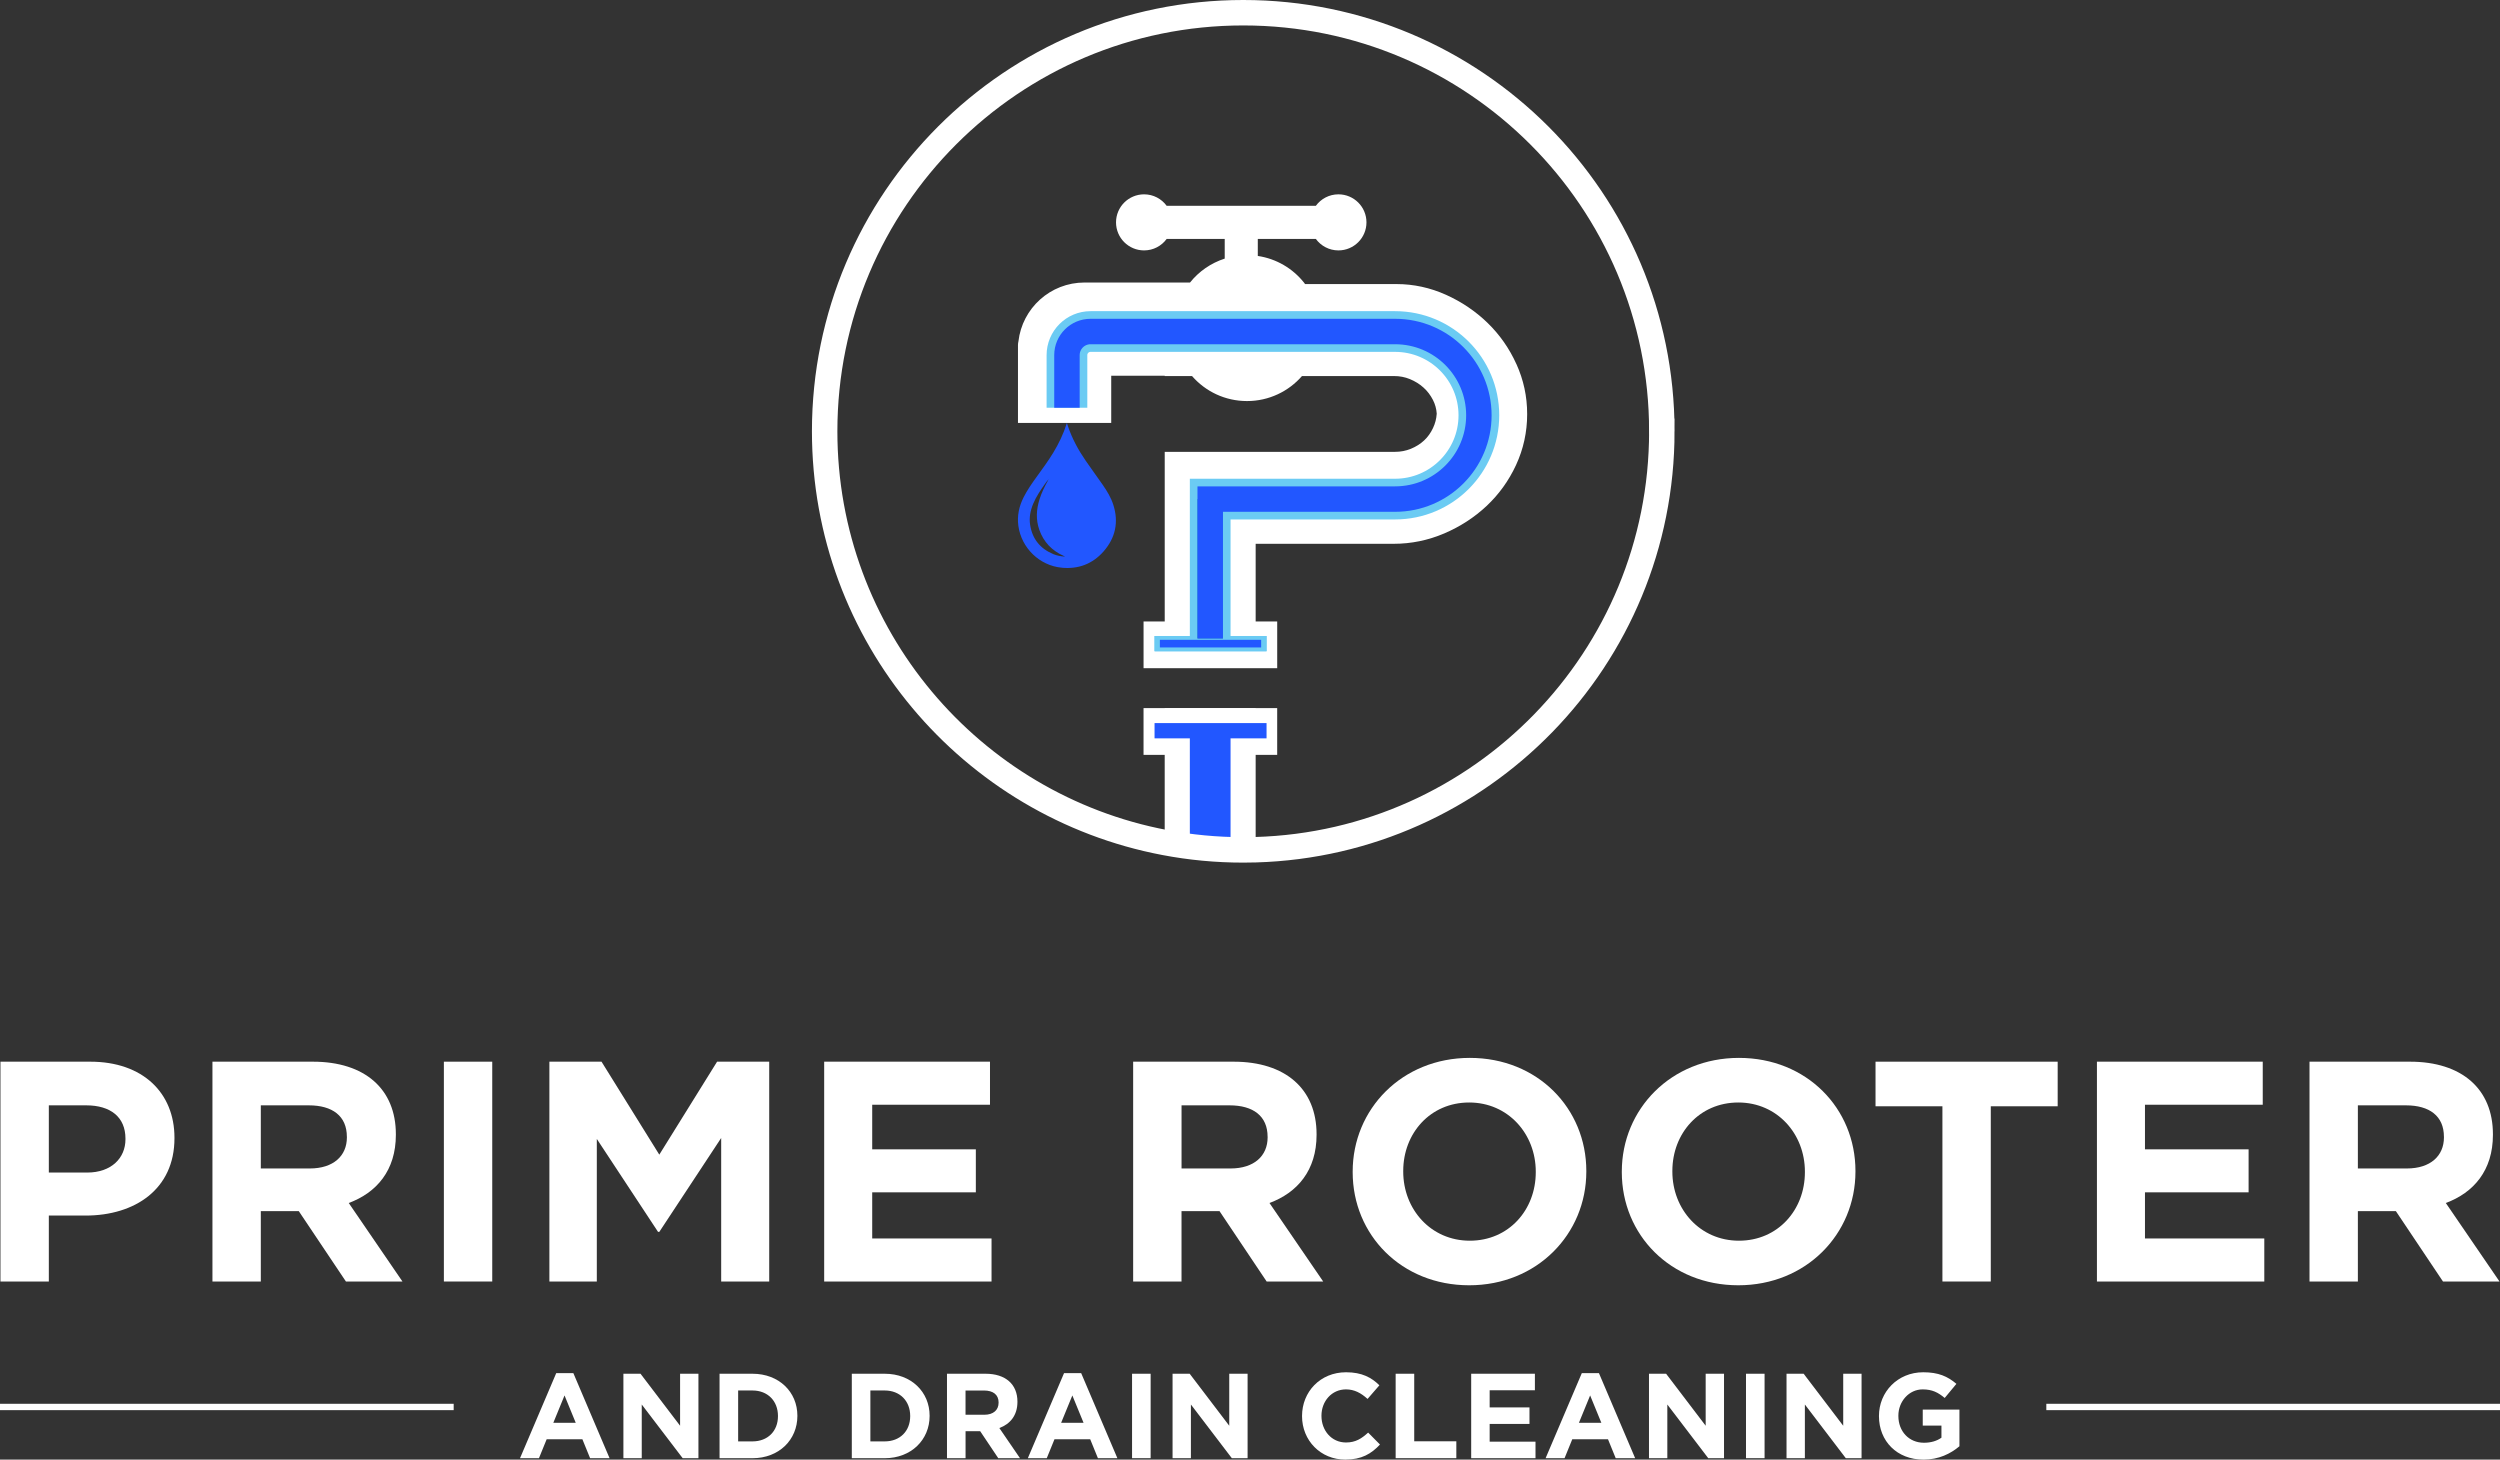 <?xml version="1.0" encoding="UTF-8"?><svg id="Layer_2" xmlns="http://www.w3.org/2000/svg" viewBox="0 0 982.59 573.68"><rect x="0" y="0" width="982.59" height="573.68" fill="#333333" stroke="none"/><defs><style>.cls-1{stroke-width:2.5px;}.cls-1,.cls-2,.cls-3,.cls-4,.cls-5,.cls-6,.cls-7,.cls-8,.cls-9,.cls-10,.cls-11,.cls-12{stroke-miterlimit:10;}.cls-1,.cls-13{fill:#fff;}.cls-1,.cls-8{stroke:#fff;}.cls-2,.cls-3,.cls-4,.cls-6,.cls-7,.cls-8,.cls-11{fill:none;}.cls-2,.cls-3,.cls-10{stroke-width:3px;}.cls-2,.cls-6{stroke:#198cbb;}.cls-3,.cls-5,.cls-7,.cls-9,.cls-10,.cls-12{stroke:#2257ff;}.cls-4,.cls-11{stroke:#6bcbf3;}.cls-4,.cls-12{stroke-width:6px;}.cls-14,.cls-5,.cls-9,.cls-10,.cls-12{fill:#2257ff;}.cls-5,.cls-6,.cls-7,.cls-8{stroke-width:10px;}.cls-9,.cls-11{stroke-width:16px;}</style></defs><g id="Layer_1-2"><path class="cls-14" d="M417.34,223.14c6.53,.61,12.12-1.51,16.43-6.44,4.66-5.34,5.98-11.52,3.79-18.33-.92-2.86-2.48-5.41-4.19-7.87-2.2-3.17-4.49-6.28-6.68-9.46-2.92-4.24-5.35-8.74-6.99-13.64-.11-.35-.23-.69-.37-1.13-.07,.18-.1,.27-.13,.35-1.26,3.99-3.06,7.72-5.22,11.28-2.02,3.34-4.36,6.49-6.65,9.67-1.84,2.55-3.63,5.12-5.05,7.95-1.76,3.52-2.57,7.21-2.03,11.17,1.19,8.69,8.35,15.65,17.08,16.44Zm-11.25-25.16c1.17-2.81,2.87-5.31,4.62-7.77,.45-.64,.91-1.27,1.45-1.87-.06,.11-.11,.23-.18,.35-1.35,2.43-2.59,4.92-3.42,7.58-1.25,3.98-1.47,7.99-.07,11.97,1.7,4.81,4.97,8.21,9.62,10.27,.1,.05,.2,.09,.3,.13,.02,0,.04,.04,.13,.12-1.58-.09-3.06-.36-4.46-.93-5.19-2.14-8.34-5.96-9.2-11.53-.45-2.87,.1-5.65,1.21-8.32Z"/><path class="cls-13" d="M596,143.11c-2.76-6.14-6.58-11.59-11.35-16.22-4.72-4.57-10.2-8.27-16.29-11.01-6.22-2.81-12.78-4.23-19.49-4.23h-35.93c-.15-.2-.29-.41-.45-.61-4.4-5.52-10.82-9.36-18.13-10.44v-6.7h22.81c2,2.74,5.23,4.52,8.88,4.52,6.08,0,11.02-4.93,11.02-11.02s-4.93-11.02-11.02-11.02c-3.65,0-6.88,1.78-8.88,4.52h-58.62c-2-2.74-5.23-4.52-8.88-4.52-6.08,0-11.03,4.93-11.03,11.02s4.94,11.02,11.03,11.02c3.65,0,6.88-1.78,8.88-4.52h22.81v7.74c-5.43,1.75-10.16,5.05-13.64,9.4h-41.47c-13.43,0-24.48,10.11-25.97,23.14-.11,.46-.18,.93-.18,1.43v30.62h36.65v-18.54h21.02v.11h10.74c5.25,6.03,12.98,9.83,21.61,9.83s16.36-3.81,21.61-9.83h36.12c2.25,0,4.31,.39,6.27,1.19,2.05,.85,3.81,1.94,5.36,3.33,1.53,1.37,2.74,2.97,3.72,4.87,.87,1.7,1.36,3.47,1.49,5.4-.13,1.99-.61,3.85-1.47,5.66-.91,1.94-2.06,3.52-3.5,4.87-1.48,1.37-3.18,2.44-5.19,3.27-1.96,.8-4.01,1.2-6.26,1.2h-90.49v66.66h-8.32v18.38h52.53v-18.38h-8.47v-30.52h54.32c6.81,0,13.47-1.37,19.8-4.07,6.23-2.66,11.83-6.28,16.63-10.79,4.85-4.54,8.75-9.96,11.6-16.12,2.89-6.25,4.36-12.96,4.36-19.97s-1.42-13.47-4.23-19.7Z"/><path class="cls-13" d="M493.52,333.97v-55.66h-35.75v52.84c9.99,1.91,20.31,2.9,30.86,2.9,1.64,0,3.27-.02,4.88-.07Z"/><rect class="cls-13" x="449.45" y="278.31" width="52.53" height="18.38"/><path class="cls-11" d="M475.65,250.94v-54.78h72.67c18.19,0,32.93-14.74,32.93-32.93h0c0-18.19-14.74-32.93-32.93-32.93h-119.69c-5.12,0-9.28,4.15-9.28,9.28v20.67"/><line class="cls-4" x1="497.8" y1="252.97" x2="453.78" y2="252.97"/><line class="cls-2" x1="495.68" y1="252.97" x2="455.87" y2="252.97"/><line class="cls-4" x1="497.8" y1="252.97" x2="453.78" y2="252.97"/><line class="cls-6" x1="475.65" y1="250.94" x2="475.65" y2="196.16"/><line class="cls-3" x1="495.68" y1="252.97" x2="455.87" y2="252.97"/><g><line class="cls-12" x1="497.8" y1="287.2" x2="453.78" y2="287.2"/><line class="cls-9" x1="475.65" y1="289.22" x2="475.65" y2="334.04"/><line class="cls-5" x1="475.65" y1="289.22" x2="475.65" y2="334.04"/><line class="cls-10" x1="495.68" y1="287.2" x2="455.87" y2="287.2"/></g><path class="cls-7" d="M475.65,250.94v-54.78h72.67c18.19,0,32.93-14.74,32.93-32.93h0c0-18.19-14.74-32.93-32.93-32.93h-119.69c-5.12,0-9.28,4.15-9.28,9.28v20.67"/><path class="cls-8" d="M653.16,169.52c0,89.23-71.04,161.87-159.64,164.45-1.62,.05-3.25,.07-4.88,.07-10.55,0-20.87-.99-30.86-2.9-76.11-14.44-133.66-81.31-133.66-161.62,0-90.86,73.66-164.52,164.52-164.52s164.52,73.66,164.52,164.52Z"/><path class="cls-13" d="M33.63,477.76h-14.44v25.92H.18v-86.4H35.49c20.61,0,33.08,12.22,33.08,29.87v.25c0,20-15.55,30.36-34.93,30.36Zm15.68-30.24c0-8.52-5.92-13.08-15.43-13.08h-14.69v26.42h15.06c9.5,0,15.06-5.68,15.06-13.08v-.25Z"/><path class="cls-13" d="M135.96,503.68l-18.52-27.65h-14.93v27.65h-19.01v-86.4h39.5c20.37,0,32.59,10.74,32.59,28.51v.25c0,13.95-7.53,22.71-18.52,26.78l21.11,30.86h-22.22Zm.37-56.9c0-8.15-5.68-12.34-14.94-12.34h-18.88v24.81h19.26c9.26,0,14.57-4.94,14.57-12.22v-.25Z"/><path class="cls-13" d="M174.46,503.68v-86.4h19.01v86.4h-19.01Z"/><path class="cls-13" d="M283.45,503.68v-56.41l-24.32,36.91h-.49l-24.07-36.54v56.04h-18.64v-86.4h20.49l22.71,36.54,22.71-36.54h20.49v86.4h-18.88Z"/><path class="cls-13" d="M323.93,503.68v-86.4h65.17v16.91h-46.29v17.53h40.73v16.91h-40.73v18.14h46.9v16.91h-65.79Z"/><path class="cls-13" d="M497.84,503.68l-18.52-27.65h-14.94v27.65h-19.01v-86.4h39.5c20.37,0,32.59,10.74,32.59,28.51v.25c0,13.95-7.53,22.71-18.51,26.78l21.11,30.86h-22.22Zm.37-56.9c0-8.15-5.68-12.34-14.94-12.34h-18.88v24.81h19.26c9.26,0,14.57-4.94,14.57-12.22v-.25Z"/><path class="cls-13" d="M577.44,505.16c-26.66,0-45.79-19.87-45.79-44.44v-.25c0-24.56,19.38-44.68,46.04-44.68s45.79,19.87,45.79,44.44v.25c0,24.56-19.38,44.68-46.04,44.68Zm26.17-44.68c0-14.81-10.86-27.16-26.17-27.16s-25.92,12.1-25.92,26.91v.25c0,14.81,10.86,27.16,26.17,27.16s25.92-12.1,25.92-26.91v-.25Z"/><path class="cls-13" d="M683.22,505.16c-26.66,0-45.79-19.87-45.79-44.44v-.25c0-24.56,19.38-44.68,46.04-44.68s45.79,19.87,45.79,44.44v.25c0,24.56-19.38,44.68-46.04,44.68Zm26.17-44.68c0-14.81-10.86-27.16-26.17-27.16s-25.92,12.1-25.92,26.91v.25c0,14.81,10.86,27.16,26.17,27.16s25.92-12.1,25.92-26.91v-.25Z"/><path class="cls-13" d="M782.45,434.81v68.87h-19.01v-68.87h-26.29v-17.53h71.59v17.53h-26.29Z"/><path class="cls-13" d="M824.17,503.68v-86.4h65.17v16.91h-46.29v17.53h40.73v16.91h-40.73v18.14h46.9v16.91h-65.79Z"/><path class="cls-13" d="M960.18,503.68l-18.51-27.65h-14.94v27.65h-19.01v-86.4h39.5c20.37,0,32.59,10.74,32.59,28.51v.25c0,13.95-7.53,22.71-18.52,26.78l21.11,30.86h-22.22Zm.37-56.9c0-8.15-5.68-12.34-14.93-12.34h-18.89v24.81h19.26c9.26,0,14.57-4.94,14.57-12.22v-.25Z"/><path class="cls-13" d="M231.93,573.12l-3.03-7.44h-14.04l-3.03,7.44h-7.44l14.23-33.43h6.73l14.23,33.43h-7.63Zm-10.05-24.66l-4.41,10.76h8.82l-4.41-10.76Z"/><path class="cls-13" d="M268.31,573.12l-16.08-21.1v21.1h-7.21v-33.19h6.73l15.55,20.44v-20.44h7.21v33.19h-6.21Z"/><path class="cls-13" d="M295.76,573.12h-12.95v-33.19h12.95c10.43,0,17.64,7.16,17.64,16.5v.1c0,9.34-7.21,16.6-17.64,16.6Zm10.01-16.6c0-5.88-4.03-10.01-10.01-10.01h-5.64v20.01h5.64c5.97,0,10.01-4.03,10.01-9.91v-.09Z"/><path class="cls-13" d="M347.73,573.12h-12.94v-33.19h12.94c10.43,0,17.64,7.16,17.64,16.5v.1c0,9.34-7.21,16.6-17.64,16.6Zm10.01-16.6c0-5.88-4.03-10.01-10.01-10.01h-5.64v20.01h5.64c5.98,0,10.01-4.03,10.01-9.91v-.09Z"/><path class="cls-13" d="M392.35,573.12l-7.11-10.62h-5.74v10.62h-7.3v-33.19h15.17c7.82,0,12.52,4.12,12.52,10.95v.1c0,5.36-2.89,8.73-7.11,10.29l8.11,11.85h-8.54Zm.14-21.86c0-3.13-2.18-4.74-5.74-4.74h-7.26v9.53h7.4c3.56,0,5.59-1.9,5.59-4.69v-.1Z"/><path class="cls-13" d="M431.52,573.12l-3.03-7.44h-14.04l-3.03,7.44h-7.44l14.23-33.43h6.73l14.23,33.43h-7.63Zm-10.05-24.66l-4.41,10.76h8.82l-4.41-10.76Z"/><path class="cls-13" d="M444.94,573.12v-33.19h7.3v33.19h-7.3Z"/><path class="cls-13" d="M484.15,573.12l-16.08-21.1v21.1h-7.21v-33.19h6.73l15.55,20.44v-20.44h7.21v33.19h-6.21Z"/><path class="cls-13" d="M528.77,573.68c-9.77,0-17.02-7.54-17.02-17.07v-.09c0-9.44,7.11-17.17,17.31-17.17,6.26,0,10.01,2.09,13.09,5.12l-4.65,5.36c-2.56-2.32-5.17-3.75-8.49-3.75-5.6,0-9.63,4.65-9.63,10.34v.1c0,5.69,3.93,10.43,9.63,10.43,3.79,0,6.12-1.52,8.72-3.89l4.65,4.69c-3.41,3.65-7.21,5.93-13.61,5.93Z"/><path class="cls-13" d="M548.54,573.12v-33.19h7.3v26.55h16.55v6.64h-23.85Z"/><path class="cls-13" d="M578.23,573.12v-33.19h25.04v6.5h-17.78v6.73h15.65v6.5h-15.65v6.97h18.02v6.5h-25.27Z"/><path class="cls-13" d="M635.03,573.12l-3.03-7.44h-14.04l-3.03,7.44h-7.45l14.23-33.43h6.73l14.23,33.43h-7.63Zm-10.05-24.66l-4.41,10.76h8.82l-4.41-10.76Z"/><path class="cls-13" d="M671.4,573.12l-16.08-21.1v21.1h-7.21v-33.19h6.73l15.55,20.44v-20.44h7.21v33.19h-6.21Z"/><path class="cls-13" d="M686.24,573.12v-33.19h7.3v33.19h-7.3Z"/><path class="cls-13" d="M725.46,573.12l-16.08-21.1v21.1h-7.21v-33.19h6.73l15.55,20.44v-20.44h7.21v33.19h-6.21Z"/><path class="cls-13" d="M755.95,573.68c-10.34,0-17.45-7.25-17.45-17.07v-.09c0-9.44,7.35-17.17,17.4-17.17,5.97,0,9.58,1.61,13.04,4.55l-4.6,5.55c-2.56-2.13-4.84-3.37-8.68-3.37-5.31,0-9.53,4.69-9.53,10.34v.1c0,6.07,4.17,10.53,10.05,10.53,2.66,0,5.03-.66,6.88-1.99v-4.74h-7.35v-6.31h14.42v14.42c-3.41,2.89-8.11,5.26-14.18,5.26Z"/><g><line class="cls-1" x1="178.31" y1="552.99" y2="552.99"/><line class="cls-1" x1="982.59" y1="552.99" x2="804.28" y2="552.99"/></g></g></svg>